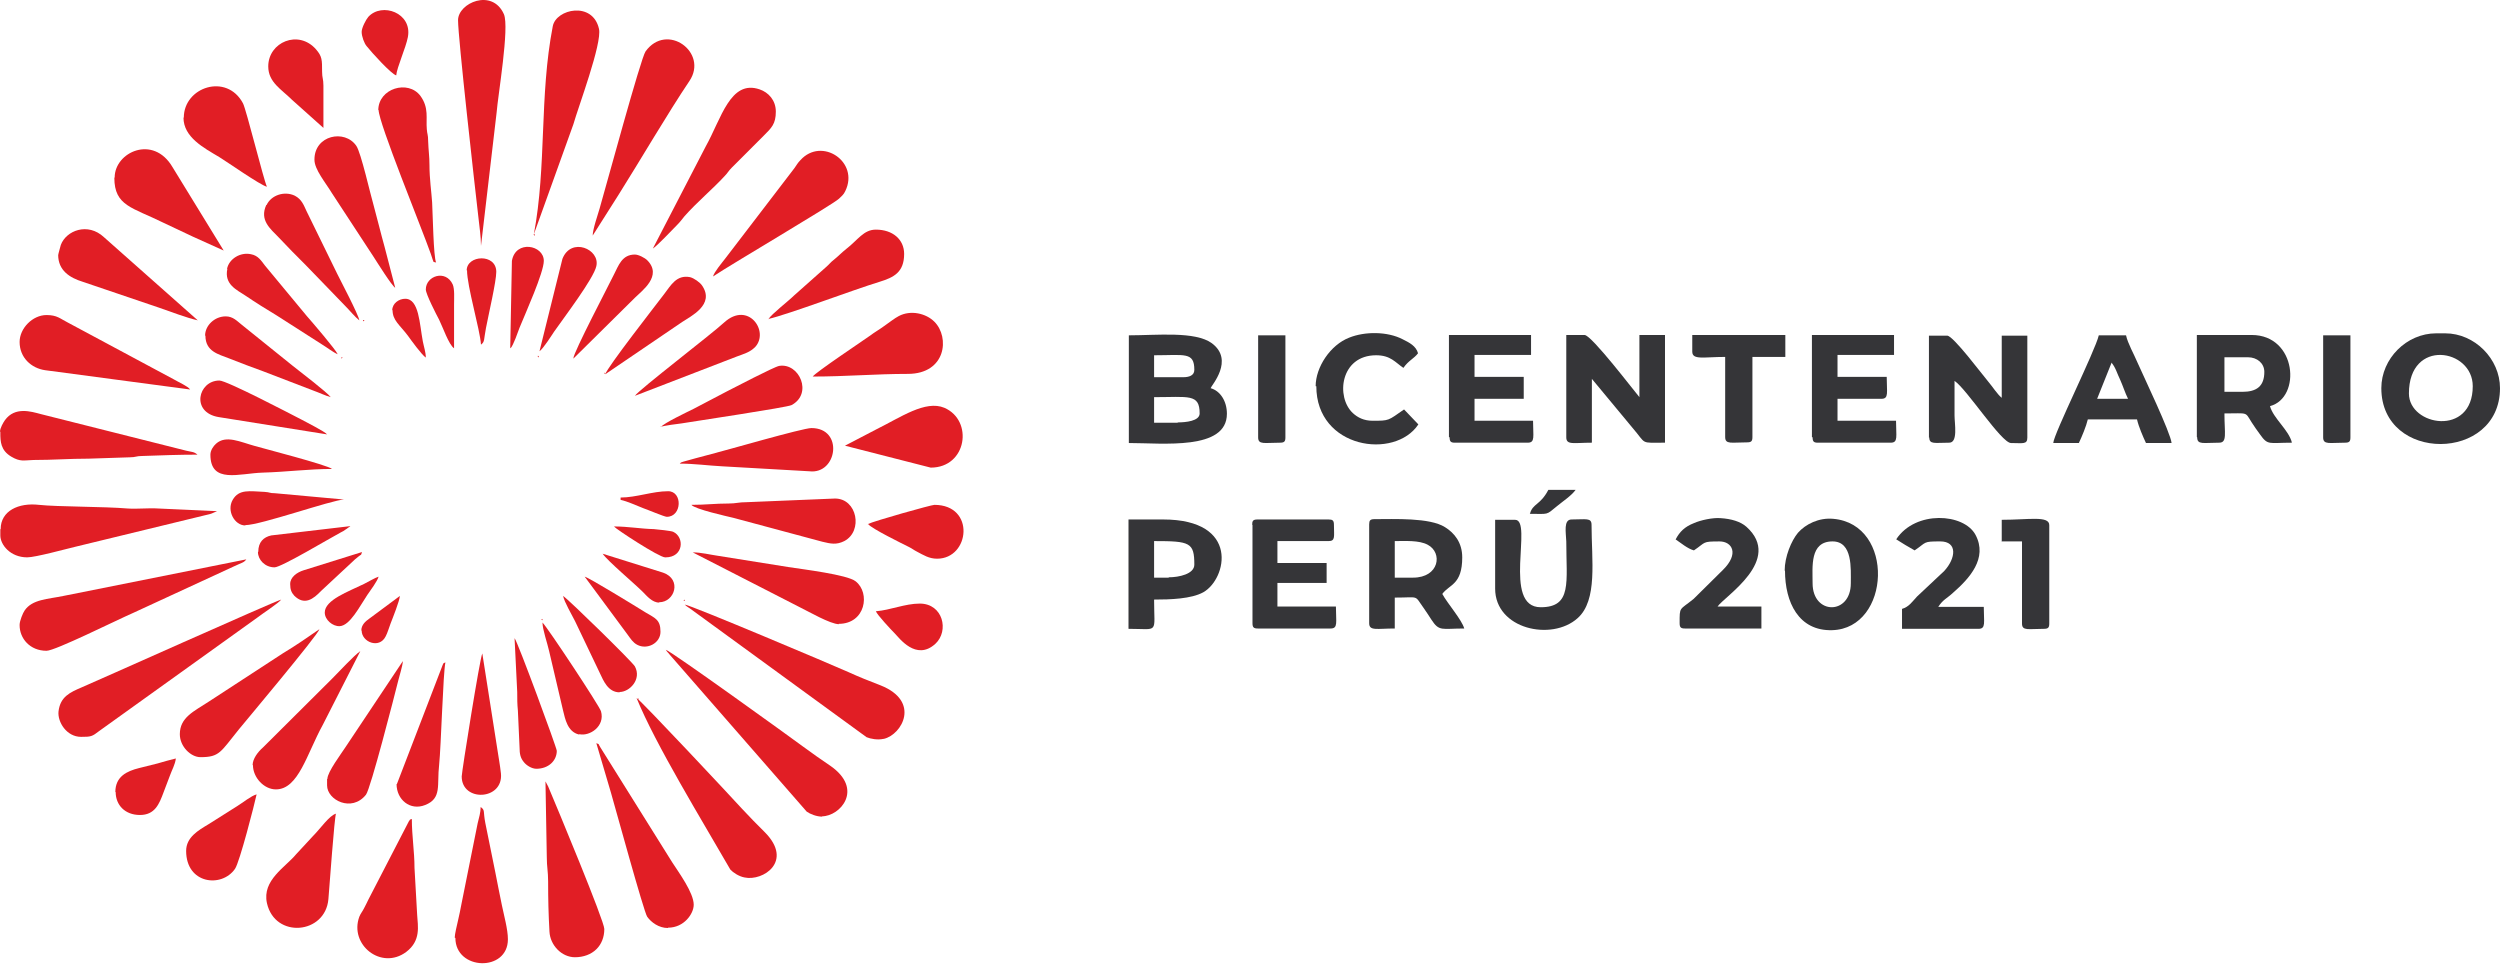 <?xml version="1.0" encoding="UTF-8"?> <svg xmlns="http://www.w3.org/2000/svg" width="160" height="62" viewBox="0 0 160 62" fill="none"><path fill-rule="evenodd" clip-rule="evenodd" d="M75.373 27.056H73.862V25.418C76.075 25.418 76.777 25.184 76.777 26.46C76.777 26.949 75.883 27.034 75.373 27.034V27.056ZM75.735 24.141H73.862V22.737C75.82 22.737 76.437 22.503 76.437 23.673C76.437 24.035 76.096 24.141 75.735 24.141ZM72.224 28.353C74.416 28.353 78.522 28.843 78.522 26.481C78.522 25.673 78.096 25.013 77.479 24.843C77.522 24.673 79.011 23.056 77.564 21.971C76.501 21.184 74.033 21.461 72.246 21.461V28.353H72.224Z" fill="#353538"></path><path fill-rule="evenodd" clip-rule="evenodd" d="M100.242 27.991C100.242 28.502 100.731 28.332 101.88 28.332V24.247L104.475 27.375C105.412 28.46 104.922 28.332 106.56 28.332V21.439H104.922V25.417C104.624 25.077 101.859 21.439 101.412 21.439H100.242V27.97V27.991Z" fill="#353538"></path><path fill-rule="evenodd" clip-rule="evenodd" d="M123.473 27.992C123.473 28.46 123.835 28.332 124.749 28.332C125.324 28.332 125.09 27.12 125.09 26.588C125.09 25.843 125.09 25.12 125.09 24.375C125.877 24.907 128.089 28.354 128.706 28.354C129.451 28.354 129.749 28.46 129.749 28.013V21.482H128.111V25.46C127.855 25.269 127.515 24.737 127.26 24.439C126.877 23.992 125.005 21.482 124.622 21.482H123.452V28.013L123.473 27.992Z" fill="#353538"></path><path fill-rule="evenodd" clip-rule="evenodd" d="M154.171 25.184C154.171 21.631 158.256 22.312 158.256 24.715C158.256 27.97 154.171 27.268 154.171 25.184ZM152.405 24.843C152.405 29.63 160 29.587 160 24.843C160 22.971 158.383 21.333 156.49 21.333H155.915C154.022 21.333 152.405 22.95 152.405 24.843Z" fill="#353538"></path><path fill-rule="evenodd" clip-rule="evenodd" d="M143.534 25.077H142.364V22.865H143.874C144.449 22.865 144.917 23.247 144.917 23.801C144.917 24.715 144.428 25.077 143.513 25.077H143.534ZM140.62 27.991C140.62 28.481 141.024 28.332 142.024 28.332C142.555 28.332 142.364 27.736 142.364 26.46C143.917 26.46 143.662 26.332 144.108 27.034C144.279 27.311 144.428 27.502 144.64 27.8C145.151 28.523 145.193 28.332 146.683 28.332C146.491 27.523 145.491 26.779 145.279 25.992C147.3 25.46 147.002 21.439 144.108 21.439H140.598V27.97L140.62 27.991Z" fill="#353538"></path><path fill-rule="evenodd" clip-rule="evenodd" d="M90.435 36.969H89.265V34.629C89.924 34.629 90.818 34.565 91.371 34.863C92.349 35.374 92.115 36.969 90.435 36.969ZM87.627 33.587V39.884C87.627 40.394 88.116 40.224 89.265 40.224V38.246C90.86 38.246 90.499 38.054 91.094 38.884C91.307 39.182 91.435 39.394 91.605 39.65C92.115 40.437 92.264 40.224 93.711 40.224C93.562 39.671 92.626 38.607 92.307 38.012C92.754 37.395 93.583 37.437 93.583 35.672C93.583 34.735 93.094 34.118 92.477 33.736C91.499 33.119 89.243 33.225 87.967 33.225C87.691 33.225 87.627 33.31 87.627 33.565V33.587Z" fill="#353538"></path><path fill-rule="evenodd" clip-rule="evenodd" d="M80.159 33.586V39.883C80.159 40.16 80.245 40.224 80.5 40.224H85.159C85.648 40.224 85.499 39.819 85.499 38.82H81.755V37.309H84.904V36.033H81.755V34.629H85.031C85.478 34.629 85.372 34.331 85.372 33.586C85.372 33.31 85.287 33.246 85.031 33.246H80.479C80.202 33.246 80.138 33.331 80.138 33.586H80.159Z" fill="#353538"></path><path fill-rule="evenodd" clip-rule="evenodd" d="M92.775 27.991C92.775 28.268 92.86 28.332 93.115 28.332H97.774C98.263 28.332 98.115 27.928 98.115 26.928H94.37V25.524H97.519V24.12H94.37V22.716H97.987V21.439H92.732V27.97L92.775 27.991Z" fill="#353538"></path><path fill-rule="evenodd" clip-rule="evenodd" d="M116.006 27.991C116.006 28.268 116.091 28.332 116.346 28.332H121.005C121.494 28.332 121.346 27.928 121.346 26.928H117.601V25.524H120.41C120.899 25.524 120.75 25.12 120.75 24.12H117.601V22.716H121.218V21.439H115.963V27.97L116.006 27.991Z" fill="#353538"></path><path fill-rule="evenodd" clip-rule="evenodd" d="M116.006 37.331C116.006 36.267 115.814 34.65 117.282 34.65C118.58 34.65 118.452 36.395 118.452 37.331C118.452 39.373 116.006 39.373 116.006 37.331ZM114.24 36.522C114.24 38.544 115.112 40.394 117.261 40.331C121.005 40.224 121.303 33.544 117.325 33.204C116.41 33.119 115.559 33.544 115.07 34.097C114.644 34.608 114.219 35.629 114.219 36.522H114.24Z" fill="#353538"></path><path fill-rule="evenodd" clip-rule="evenodd" d="M74.799 36.969H73.862V34.629C76.16 34.629 76.437 34.714 76.437 36.139C76.437 36.735 75.458 36.947 74.799 36.947V36.969ZM72.224 40.245C74.203 40.245 73.862 40.607 73.862 38.373C74.905 38.373 76.245 38.33 77.011 37.905C78.522 37.054 79.372 33.246 74.437 33.246H72.224V40.245Z" fill="#353538"></path><path fill-rule="evenodd" clip-rule="evenodd" d="M95.689 37.671C95.689 40.267 99.306 41.054 100.965 39.565C102.263 38.416 101.859 35.842 101.859 33.587C101.859 33.119 101.497 33.246 100.582 33.246C100.051 33.246 100.221 34.076 100.242 34.65C100.242 37.267 100.625 38.863 98.604 38.863C96.115 38.863 98.136 33.268 96.966 33.268H95.689V37.693V37.671Z" fill="#353538"></path><path fill-rule="evenodd" clip-rule="evenodd" d="M135.131 23.205C135.407 23.524 135.493 23.907 135.684 24.29C135.876 24.716 136.003 25.141 136.195 25.524H134.216L135.152 23.184L135.131 23.205ZM131.408 28.354H133.046C133.238 27.949 133.514 27.29 133.62 26.843H136.769C136.875 27.311 137.152 27.949 137.343 28.354H138.981C138.918 27.694 137.194 24.099 136.79 23.184C136.578 22.674 136.173 21.971 136.067 21.461H134.323C134.089 22.461 131.451 27.737 131.408 28.354Z" fill="#353538"></path><path fill-rule="evenodd" clip-rule="evenodd" d="M84.244 24.715C84.244 28.715 89.265 29.438 90.775 27.162L89.86 26.204C88.818 26.928 88.924 26.928 87.839 26.928C87.286 26.928 86.882 26.715 86.584 26.439C85.478 25.417 85.776 22.737 88.073 22.737C89.009 22.737 89.307 23.205 89.818 23.545C90.137 23.077 90.499 22.95 90.754 22.609C90.626 22.141 90.201 21.928 89.775 21.716C88.797 21.205 87.35 21.205 86.35 21.609C85.138 22.077 84.202 23.503 84.202 24.715H84.244Z" fill="#353538"></path><path fill-rule="evenodd" clip-rule="evenodd" d="M107.241 34.523C107.56 34.736 108.007 35.119 108.411 35.225C109.198 34.693 108.922 34.651 110.049 34.651C110.858 34.651 111.326 35.438 110.262 36.48L108.39 38.331C107.475 39.075 107.496 38.799 107.496 39.884C107.496 40.16 107.581 40.224 107.837 40.224H112.73V38.82H109.922C110.368 38.161 114.134 35.842 111.772 33.715C111.389 33.374 110.794 33.204 110.113 33.161C109.624 33.119 108.837 33.289 108.411 33.48C107.815 33.715 107.496 34.034 107.241 34.523Z" fill="#353538"></path><path fill-rule="evenodd" clip-rule="evenodd" d="M121.367 34.523C121.729 34.757 122.154 35.012 122.537 35.225C123.324 34.693 123.047 34.65 124.175 34.65C125.302 34.65 125.175 35.735 124.43 36.544L122.686 38.182C122.388 38.501 122.175 38.841 121.729 38.969V40.245H126.621C127.111 40.245 126.962 39.841 126.962 38.841H124.047C124.366 38.352 124.6 38.309 125.005 37.927C126.026 37.033 127.238 35.735 126.43 34.225C125.685 32.842 122.601 32.651 121.367 34.502V34.523Z" fill="#353538"></path><path fill-rule="evenodd" clip-rule="evenodd" d="M108.305 22.503C108.305 23.056 109.028 22.843 110.411 22.843V27.97C110.411 28.46 110.815 28.311 111.815 28.311C112.091 28.311 112.155 28.226 112.155 27.97V22.843H114.261V21.439H108.305V22.482V22.503Z" fill="#353538"></path><path fill-rule="evenodd" clip-rule="evenodd" d="M128.132 34.65H129.408V39.904C129.408 40.394 129.813 40.245 130.812 40.245C131.089 40.245 131.153 40.16 131.153 39.904V33.608C131.153 32.991 129.834 33.267 128.111 33.267V34.671L128.132 34.65Z" fill="#353538"></path><path fill-rule="evenodd" clip-rule="evenodd" d="M148.682 27.992C148.682 28.481 149.087 28.332 150.086 28.332C150.363 28.332 150.427 28.247 150.427 27.992V21.461H148.682V27.992Z" fill="#353538"></path><path fill-rule="evenodd" clip-rule="evenodd" d="M80.521 27.992C80.521 28.481 80.925 28.332 81.925 28.332C82.202 28.332 82.266 28.247 82.266 27.992V21.461H80.521V27.992Z" fill="#353538"></path><path fill-rule="evenodd" clip-rule="evenodd" d="M97.902 32.885C99.136 32.885 98.923 32.991 99.646 32.395C100.029 32.076 100.561 31.736 100.838 31.353H99.093C98.583 32.331 98.093 32.225 97.923 32.863L97.902 32.885Z" fill="#353538"></path><path fill-rule="evenodd" clip-rule="evenodd" d="M5.191 47.159C5.829 47.159 5.893 47.138 6.361 46.776L16.445 39.543C16.742 39.309 17.849 38.586 17.998 38.373C17.572 38.479 5.85 43.734 5.233 43.989C4.489 44.308 3.851 44.585 3.744 45.542C3.68 46.202 4.255 47.159 5.191 47.159Z" fill="#E11E25"></path><path fill-rule="evenodd" clip-rule="evenodd" d="M1.255 40.011C1.255 40.862 1.915 41.65 2.978 41.65C3.531 41.65 7.403 39.714 8.573 39.203L14.977 36.246C15.466 36.012 15.615 36.012 15.764 35.799L4.063 38.139C3.042 38.352 2.064 38.352 1.574 39.075C1.468 39.224 1.255 39.735 1.255 39.99V40.011Z" fill="#E11E25"></path><path fill-rule="evenodd" clip-rule="evenodd" d="M52.61 52.244C53.759 52.244 55.312 50.521 53.142 49.011C52.546 48.606 51.993 48.223 51.419 47.798C50.674 47.245 42.952 41.671 42.611 41.586C42.718 41.756 42.739 41.735 42.867 41.905L51.631 51.946C51.844 52.095 52.248 52.265 52.631 52.265L52.61 52.244Z" fill="#E11E25"></path><path fill-rule="evenodd" clip-rule="evenodd" d="M29.315 1.293C29.315 2.421 30.379 11.845 30.613 13.866C30.677 14.483 30.783 15.142 30.783 15.738L31.783 7.207C31.868 6.101 32.613 1.761 32.251 0.91C31.506 -0.77 29.315 0.187 29.315 1.293Z" fill="#E11E25"></path><path fill-rule="evenodd" clip-rule="evenodd" d="M0.021 33.863V34.267C0.021 34.863 0.659 35.671 1.744 35.671C2.255 35.671 4.212 35.139 4.829 34.991L13.147 32.97C13.296 32.927 13.381 32.927 13.551 32.863L13.892 32.714L10.126 32.544C9.488 32.502 8.786 32.587 8.169 32.544C6.68 32.416 3.659 32.438 2.489 32.31C1.191 32.161 0.043 32.693 0.043 33.863H0.021Z" fill="#E11E25"></path><path fill-rule="evenodd" clip-rule="evenodd" d="M37.931 15.079L39.59 12.462C40.931 10.334 42.76 7.207 44.122 5.186C45.356 3.357 42.675 1.399 41.314 3.293C41.016 3.697 38.782 11.951 38.378 13.334C38.25 13.781 37.931 14.674 37.931 15.1V15.079Z" fill="#E11E25"></path><path fill-rule="evenodd" clip-rule="evenodd" d="M36.782 61.264C37.931 61.264 38.676 60.519 38.676 59.455C38.676 58.945 35.676 51.733 35.08 50.329L34.91 50.01L34.995 54.86C34.995 55.477 35.08 55.775 35.08 56.413C35.08 57.562 35.102 58.498 35.166 59.626C35.208 60.477 35.931 61.264 36.804 61.264H36.782Z" fill="#E11E25"></path><path fill-rule="evenodd" clip-rule="evenodd" d="M42.76 59.371C43.781 59.371 44.398 58.477 44.398 57.903C44.398 57.137 43.441 55.839 43.016 55.18L38.442 47.862C38.229 47.542 38.42 47.67 38.165 47.564L39.101 50.733C39.356 51.606 41.207 58.371 41.42 58.669C41.675 59.03 42.165 59.392 42.739 59.392L42.76 59.371Z" fill="#E11E25"></path><path fill-rule="evenodd" clip-rule="evenodd" d="M1.255 21.886C1.255 22.886 2 23.567 2.893 23.694L12.169 24.928C12.02 24.715 11.467 24.481 11.105 24.269L4.319 20.631C3.851 20.397 3.659 20.163 2.978 20.163C2.085 20.163 1.255 21.014 1.255 21.886Z" fill="#E11E25"></path><path fill-rule="evenodd" clip-rule="evenodd" d="M0.021 27.63V27.694C0.021 28.268 0.043 28.822 0.723 29.226C1.298 29.566 1.51 29.46 2.149 29.439C3.404 29.439 4.425 29.354 5.68 29.354L8.297 29.268C8.701 29.268 8.701 29.183 9.105 29.183C10.339 29.141 11.424 29.098 12.637 29.098C12.424 28.907 12.275 28.928 11.913 28.843L2.617 26.503C1.978 26.333 0.957 26.014 0.319 26.886C0.213 27.035 0 27.396 0 27.63H0.021Z" fill="#E11E25"></path><path fill-rule="evenodd" clip-rule="evenodd" d="M45.632 17.695C46.802 16.908 53.291 13.1 53.695 12.717C53.865 12.547 53.993 12.462 54.099 12.228C55.014 10.356 52.589 8.739 51.227 10.249C51.057 10.42 50.993 10.547 50.844 10.76L46.398 16.568C46.185 16.844 45.717 17.397 45.632 17.695Z" fill="#E11E25"></path><path fill-rule="evenodd" clip-rule="evenodd" d="M41.782 15.908C42.101 15.696 42.931 14.802 43.313 14.419C43.547 14.185 43.611 14.079 43.803 13.845C44.59 12.951 45.611 12.1 46.355 11.292C46.568 11.079 46.611 10.951 46.845 10.717L48.887 8.675C49.376 8.186 49.653 7.931 49.653 7.144C49.653 6.42 49.185 5.91 48.611 5.718C46.739 5.08 46.164 7.59 45.164 9.377L41.782 15.908Z" fill="#E11E25"></path><path fill-rule="evenodd" clip-rule="evenodd" d="M26.358 52.414C26.167 52.478 26.294 52.414 26.167 52.563L23.571 57.584C23.486 57.775 23.401 57.924 23.295 58.137C23.188 58.35 23.082 58.456 22.997 58.669C22.337 60.456 24.401 62.115 25.997 60.924C26.954 60.2 26.741 59.264 26.699 58.562L26.528 55.542C26.528 54.499 26.358 53.52 26.358 52.414Z" fill="#E11E25"></path><path fill-rule="evenodd" clip-rule="evenodd" d="M52.036 24.099C54.12 24.099 56.056 23.929 58.099 23.929C60.545 23.929 60.8 21.588 59.8 20.589C59.269 20.057 58.29 19.823 57.524 20.227C57.269 20.355 56.865 20.674 56.588 20.865C56.269 21.099 55.992 21.248 55.652 21.503C55.269 21.78 52.206 23.822 52.014 24.099H52.036Z" fill="#E11E25"></path><path fill-rule="evenodd" clip-rule="evenodd" d="M11.509 46.99C11.509 47.777 12.211 48.458 12.828 48.458C14.062 48.458 14.104 48.138 15.296 46.67C15.572 46.33 20.359 40.629 20.444 40.267C19.7 40.778 18.912 41.331 18.125 41.799L13.36 44.905C12.424 45.522 11.509 45.905 11.509 46.99Z" fill="#E11E25"></path><path fill-rule="evenodd" clip-rule="evenodd" d="M7.318 11.377C7.318 13.185 8.467 13.27 10.445 14.249C11.062 14.547 11.722 14.845 12.339 15.143L14.317 16.036L11.041 10.696C9.807 8.59 7.339 9.739 7.339 11.356L7.318 11.377Z" fill="#E11E25"></path><path fill-rule="evenodd" clip-rule="evenodd" d="M24.231 7.037C24.231 7.867 26.996 14.61 27.571 16.248C27.805 16.929 27.677 16.716 27.911 16.802C27.741 16.44 27.698 13.696 27.656 12.951C27.613 12.291 27.486 11.441 27.486 10.568C27.486 9.994 27.422 9.654 27.401 9.015C27.401 8.611 27.337 8.59 27.316 8.271C27.252 7.569 27.465 6.909 26.911 6.143C26.124 5.08 24.21 5.654 24.21 7.058L24.231 7.037Z" fill="#E11E25"></path><path fill-rule="evenodd" clip-rule="evenodd" d="M53.674 39.926C55.397 39.926 55.716 37.948 54.759 37.203C54.227 36.778 51.397 36.438 50.44 36.289L45.909 35.565C45.462 35.502 44.866 35.352 44.334 35.352L51.227 38.884C51.717 39.118 53.142 39.948 53.695 39.948L53.674 39.926Z" fill="#E11E25"></path><path fill-rule="evenodd" clip-rule="evenodd" d="M29.145 60.03C29.145 62.115 32.506 62.221 32.506 60.115C32.506 59.477 32.251 58.584 32.123 57.946C31.974 57.201 31.826 56.499 31.698 55.818L31.06 52.67C30.911 51.904 31.06 51.861 30.762 51.648C30.762 51.989 30.655 52.35 30.57 52.691L29.528 57.882C29.464 58.243 29.4 58.52 29.315 58.903C29.251 59.179 29.102 59.796 29.102 60.009L29.145 60.03Z" fill="#E11E25"></path><path fill-rule="evenodd" clip-rule="evenodd" d="M21.508 52.074C21.082 52.18 20.508 53.031 20.019 53.52L18.955 54.669C18.274 55.499 16.764 56.328 17.083 57.796C17.593 60.094 20.827 59.796 21.018 57.541C21.082 56.839 21.401 52.265 21.508 52.052V52.074Z" fill="#E11E25"></path><path fill-rule="evenodd" clip-rule="evenodd" d="M3.723 16.312C3.723 17.312 4.467 17.78 5.297 18.035L10.19 19.695C10.935 19.95 11.913 20.333 12.658 20.503L6.659 15.185C5.616 14.206 4.233 14.759 3.893 15.674C3.872 15.759 3.723 16.27 3.723 16.333V16.312Z" fill="#E11E25"></path><path fill-rule="evenodd" clip-rule="evenodd" d="M49.164 20.418C50.525 20.099 54.61 18.546 56.29 18.036C57.184 17.759 57.865 17.44 57.865 16.249C57.865 15.334 57.141 14.696 56.056 14.696C55.269 14.696 54.908 15.355 54.163 15.93C53.865 16.164 53.653 16.398 53.333 16.653C53.163 16.781 53.078 16.908 52.908 17.057L50.823 18.908C50.461 19.27 49.398 20.078 49.164 20.44V20.418Z" fill="#E11E25"></path><path fill-rule="evenodd" clip-rule="evenodd" d="M11.743 7.526C11.743 8.782 13.041 9.462 14.041 10.058C14.466 10.313 16.679 11.866 17.083 11.951C16.87 11.505 15.764 7.016 15.551 6.612C14.509 4.654 11.764 5.569 11.764 7.526H11.743Z" fill="#E11E25"></path><path fill-rule="evenodd" clip-rule="evenodd" d="M54.078 28.524L59.566 29.928C61.885 29.928 62.311 26.907 60.439 26.099C59.226 25.588 57.631 26.715 56.12 27.46L54.078 28.524Z" fill="#E11E25"></path><path fill-rule="evenodd" clip-rule="evenodd" d="M44.249 32.31C44.462 32.587 46.568 33.054 46.93 33.14L52.631 34.671C53.163 34.799 53.525 34.884 54.035 34.629C55.248 33.991 54.865 31.906 53.44 31.906L47.781 32.14C47.249 32.14 47.121 32.225 46.632 32.225C45.76 32.225 45.164 32.31 44.249 32.31Z" fill="#E11E25"></path><path fill-rule="evenodd" clip-rule="evenodd" d="M20.125 10.228C20.125 10.845 20.827 11.675 21.253 12.377L23.912 16.44C24.146 16.802 25.061 18.27 25.294 18.419L24.614 15.802C24.38 14.972 24.146 13.993 23.912 13.143C23.72 12.504 23.103 9.76 22.805 9.335C22.061 8.25 20.125 8.654 20.125 10.207V10.228Z" fill="#E11E25"></path><path fill-rule="evenodd" clip-rule="evenodd" d="M16.189 48.968C16.189 49.755 16.891 50.521 17.657 50.521C19.104 50.521 19.636 48.245 20.657 46.394L23.061 41.671C22.635 41.969 21.721 42.969 21.274 43.415L16.828 47.84C16.508 48.117 16.168 48.564 16.168 48.968H16.189Z" fill="#E11E25"></path><path fill-rule="evenodd" clip-rule="evenodd" d="M43.505 29.672C44.441 29.672 45.356 29.8 46.207 29.843L51.802 30.162C53.589 30.374 54.014 27.396 51.929 27.396C51.376 27.396 46.398 28.843 45.547 29.055C45.207 29.14 44.909 29.226 44.505 29.332L43.739 29.545C43.569 29.608 43.611 29.566 43.484 29.694L43.505 29.672Z" fill="#E11E25"></path><path fill-rule="evenodd" clip-rule="evenodd" d="M20.933 49.861V50.266C20.933 51.202 22.508 52.01 23.422 50.861C23.72 50.478 25.231 44.585 25.486 43.564C25.571 43.203 25.762 42.65 25.784 42.309L22.082 47.861C21.848 48.223 20.955 49.414 20.955 49.84L20.933 49.861Z" fill="#E11E25"></path><path fill-rule="evenodd" clip-rule="evenodd" d="M42.271 27.311C42.654 27.226 43.228 27.141 43.611 27.099C44.654 26.928 50.355 26.077 50.653 25.928C52.036 25.205 51.163 23.205 49.866 23.418C49.525 23.482 46.93 24.843 46.547 25.035L44.398 26.162C44.015 26.354 42.484 27.077 42.292 27.332L42.271 27.311Z" fill="#E11E25"></path><path fill-rule="evenodd" clip-rule="evenodd" d="M25.38 50.181C25.38 51.18 26.252 51.904 27.209 51.521C28.294 51.095 27.954 50.244 28.103 48.968C28.23 47.755 28.358 43.032 28.507 42.394C28.294 42.479 28.443 42.394 28.337 42.543L25.401 50.181H25.38Z" fill="#E11E25"></path><path fill-rule="evenodd" clip-rule="evenodd" d="M11.913 54.457C11.913 56.584 14.19 56.839 15.041 55.605C15.338 55.18 16.296 51.436 16.423 50.84C16.083 50.925 15.509 51.393 15.19 51.585L13.339 52.755C12.7 53.138 11.913 53.584 11.913 54.457Z" fill="#E11E25"></path><path fill-rule="evenodd" clip-rule="evenodd" d="M55.567 33.545C55.758 33.821 57.758 34.8 58.184 35.013C58.397 35.119 58.482 35.204 58.694 35.31C59.099 35.523 59.46 35.757 59.971 35.757C62.077 35.757 62.438 32.311 59.801 32.311C59.609 32.311 55.971 33.332 55.525 33.545H55.567Z" fill="#E11E25"></path><path fill-rule="evenodd" clip-rule="evenodd" d="M17.168 4.25C17.168 5.271 18.019 5.718 18.7 6.399L20.699 8.186V5.484C20.699 5.037 20.614 4.995 20.614 4.591C20.614 3.825 20.614 3.612 20.231 3.165C19.104 1.868 17.168 2.697 17.168 4.25Z" fill="#E11E25"></path><path fill-rule="evenodd" clip-rule="evenodd" d="M29.549 49.691C29.549 51.35 32.23 51.223 32.06 49.5C31.996 48.925 31.911 48.5 31.826 47.925L30.868 41.82C30.719 42.075 29.549 49.415 29.549 49.691Z" fill="#E11E25"></path><path fill-rule="evenodd" clip-rule="evenodd" d="M13.147 21.482C13.147 22.503 13.998 22.673 14.636 22.928C15.381 23.226 16.125 23.503 16.828 23.758L20.04 24.992C20.401 25.12 20.848 25.332 21.167 25.418C20.976 25.141 19.146 23.737 18.742 23.418L15.466 20.78C15.168 20.546 14.913 20.248 14.445 20.248C13.743 20.248 13.126 20.822 13.126 21.482H13.147Z" fill="#E11E25"></path><path fill-rule="evenodd" clip-rule="evenodd" d="M40.633 25.333L47.143 22.822C47.653 22.631 47.994 22.546 48.334 22.205C49.249 21.206 47.887 19.248 46.355 20.631C45.526 21.397 40.91 24.928 40.633 25.333Z" fill="#E11E25"></path><path fill-rule="evenodd" clip-rule="evenodd" d="M20.933 27.801C20.806 27.63 19.593 27.014 19.317 26.865C18.572 26.482 14.509 24.354 14.041 24.354C12.679 24.354 12.19 26.396 13.998 26.694L20.933 27.801Z" fill="#E11E25"></path><path fill-rule="evenodd" clip-rule="evenodd" d="M34.315 49.202C35.123 49.202 35.634 48.67 35.634 48.053C35.634 47.862 33.123 41.054 32.932 40.841L33.102 44.288C33.102 44.734 33.102 45.053 33.145 45.479L33.251 47.819C33.251 48.266 33.315 48.521 33.528 48.776C33.676 48.968 34.017 49.202 34.336 49.202H34.315Z" fill="#E11E25"></path><path fill-rule="evenodd" clip-rule="evenodd" d="M36.697 22.95L40.654 19.036C41.08 18.61 42.42 17.653 41.42 16.653C41.271 16.504 40.867 16.291 40.633 16.291C39.803 16.291 39.59 16.994 39.293 17.568C38.931 18.312 36.718 22.525 36.697 22.929V22.95Z" fill="#E11E25"></path><path fill-rule="evenodd" clip-rule="evenodd" d="M13.466 29.098C13.466 30.992 15.317 30.29 16.828 30.247C18.338 30.204 19.763 30.013 21.253 30.013C20.955 29.758 16.828 28.694 16.317 28.545C15.381 28.29 14.466 27.822 13.828 28.396C13.658 28.545 13.466 28.822 13.466 29.098Z" fill="#E11E25"></path><path fill-rule="evenodd" clip-rule="evenodd" d="M39.654 44.288C40.292 44.288 41.08 43.479 40.633 42.65C40.484 42.373 36.399 38.374 36.038 38.14C36.123 38.544 36.591 39.331 36.804 39.757L38.399 43.096C38.612 43.543 38.91 44.309 39.654 44.309V44.288Z" fill="#E11E25"></path><path fill-rule="evenodd" clip-rule="evenodd" d="M7.403 50.691C7.403 51.521 7.999 52.159 8.956 52.159C9.914 52.159 10.19 51.457 10.467 50.712C10.616 50.329 10.722 50.053 10.871 49.648C10.998 49.287 11.211 48.925 11.254 48.542C10.892 48.627 10.445 48.755 10.084 48.861C9.658 48.968 9.339 49.053 8.892 49.159C8.127 49.351 7.382 49.691 7.382 50.691H7.403Z" fill="#E11E25"></path><path fill-rule="evenodd" clip-rule="evenodd" d="M15.7 33.608C16.679 33.608 21.253 31.991 22.018 31.97L17.593 31.566C17.232 31.566 17.296 31.502 16.934 31.481C15.977 31.438 15.296 31.289 14.892 31.991C14.487 32.693 15.019 33.629 15.7 33.629V33.608Z" fill="#E11E25"></path><path fill-rule="evenodd" clip-rule="evenodd" d="M56.056 39.118C56.12 39.331 57.035 40.309 57.269 40.543C57.546 40.82 58.63 42.33 59.864 41.203C60.758 40.373 60.354 38.629 58.864 38.629C57.928 38.629 56.95 39.054 56.078 39.118H56.056Z" fill="#E11E25"></path><path fill-rule="evenodd" clip-rule="evenodd" d="M23.146 2.038C23.146 2.336 23.316 2.782 23.465 2.953C23.784 3.357 25.039 4.74 25.358 4.825C25.401 4.314 25.975 3.059 26.103 2.378C26.401 0.825 24.444 0.123 23.571 1.081C23.422 1.251 23.146 1.783 23.146 2.038Z" fill="#E11E25"></path><path fill-rule="evenodd" clip-rule="evenodd" d="M32.676 22.291C32.868 22.078 33.145 21.248 33.251 20.972C33.634 20.036 34.804 17.44 34.804 16.696C34.804 15.675 32.996 15.334 32.762 16.696L32.655 22.248L32.676 22.291Z" fill="#E11E25"></path><path fill-rule="evenodd" clip-rule="evenodd" d="M42.271 40.437C42.271 39.65 41.931 39.565 41.292 39.182C40.782 38.863 37.697 36.969 37.42 36.906L40.144 40.586C40.378 40.905 40.505 41.118 40.782 41.267C41.42 41.607 42.271 41.16 42.271 40.437Z" fill="#E11E25"></path><path fill-rule="evenodd" clip-rule="evenodd" d="M16.509 35.331C16.509 35.821 16.955 36.31 17.572 36.31C17.998 36.31 21.125 34.438 21.806 34.076C21.976 33.991 21.976 33.991 22.125 33.885C22.21 33.821 22.21 33.842 22.274 33.778C22.444 33.672 22.316 33.757 22.423 33.672L17.359 34.267C16.87 34.374 16.53 34.693 16.53 35.31L16.509 35.331Z" fill="#E11E25"></path><path fill-rule="evenodd" clip-rule="evenodd" d="M29.89 17.291C29.89 18.334 30.719 21.078 30.783 22.057C31.038 21.865 30.953 21.759 31.102 20.993C31.272 20.099 31.762 18.015 31.762 17.398C31.762 16.206 29.868 16.313 29.868 17.313L29.89 17.291Z" fill="#E11E25"></path><path fill-rule="evenodd" clip-rule="evenodd" d="M42.186 38.544C43.186 38.544 43.654 37.076 42.441 36.651L38.569 35.438C38.889 35.906 40.612 37.353 41.144 37.885C41.399 38.14 41.739 38.565 42.186 38.565V38.544Z" fill="#E11E25"></path><path fill-rule="evenodd" clip-rule="evenodd" d="M18.572 37.395C18.572 37.735 18.657 37.927 18.827 38.118C19.487 38.778 20.061 38.331 20.55 37.82L22.72 35.799C22.72 35.799 22.848 35.693 22.954 35.608C23.146 35.438 23.082 35.608 23.167 35.331L19.423 36.501C19.019 36.629 18.572 36.927 18.572 37.374V37.395Z" fill="#E11E25"></path><path fill-rule="evenodd" clip-rule="evenodd" d="M27.252 18.525C27.252 18.823 27.932 20.142 28.103 20.461C28.337 20.929 28.72 22.057 29.06 22.291C29.06 21.355 29.06 20.44 29.06 19.504C29.06 19.078 29.102 18.504 28.975 18.206C28.528 17.228 27.252 17.653 27.252 18.525Z" fill="#E11E25"></path><path fill-rule="evenodd" clip-rule="evenodd" d="M42.59 35.672C43.76 35.672 43.824 34.374 43.079 34.033C42.93 33.97 42.101 33.885 41.846 33.863C40.973 33.842 40.207 33.693 39.293 33.693C39.42 33.863 42.186 35.672 42.569 35.672H42.59Z" fill="#E11E25"></path><path fill-rule="evenodd" clip-rule="evenodd" d="M20.785 39.203C20.785 39.671 21.295 40.097 21.742 40.075C22.401 40.033 22.997 38.841 23.508 38.076C23.699 37.799 24.146 37.203 24.231 36.906C24.018 36.969 23.55 37.246 23.295 37.373C22.295 37.863 20.785 38.395 20.785 39.203Z" fill="#E11E25"></path><path fill-rule="evenodd" clip-rule="evenodd" d="M25.124 19.844C25.124 20.503 25.571 20.78 26.103 21.482C26.316 21.78 26.996 22.716 27.252 22.886C27.252 22.546 27.124 22.184 27.06 21.844C26.848 20.737 26.826 19.121 25.933 19.121C25.529 19.121 25.103 19.418 25.103 19.865L25.124 19.844Z" fill="#E11E25"></path><path fill-rule="evenodd" clip-rule="evenodd" d="M39.718 31.821V31.991C40.186 32.097 40.675 32.331 41.165 32.523C41.42 32.608 42.526 33.076 42.675 33.076C43.654 33.076 43.696 31.438 42.76 31.438C41.76 31.438 40.718 31.842 39.718 31.842V31.821Z" fill="#E11E25"></path><path fill-rule="evenodd" clip-rule="evenodd" d="M23.146 40.352C23.146 41.097 24.273 41.543 24.678 40.735C24.805 40.501 24.89 40.182 24.997 39.905C25.146 39.522 25.571 38.459 25.592 38.14L23.614 39.608C23.401 39.757 23.125 39.99 23.125 40.352H23.146Z" fill="#E11E25"></path><path fill-rule="evenodd" clip-rule="evenodd" d="M38.739 23.865H38.654L38.739 23.95V23.865Z" fill="#E11E25"></path><path fill-rule="evenodd" clip-rule="evenodd" d="M23.231 20.482V20.567L23.337 20.503L23.231 20.482Z" fill="#E11E25"></path><path fill-rule="evenodd" clip-rule="evenodd" d="M21.848 22.864V22.95L21.933 22.886L21.848 22.864Z" fill="#E11E25"></path><path fill-rule="evenodd" clip-rule="evenodd" d="M40.867 44.776V44.691L40.782 44.755L40.867 44.776Z" fill="#E11E25"></path><path fill-rule="evenodd" clip-rule="evenodd" d="M34.23 14.993H34.144L34.208 15.1L34.23 14.993Z" fill="#E11E25"></path><path fill-rule="evenodd" clip-rule="evenodd" d="M34.719 39.692V39.607L34.634 39.671L34.719 39.692Z" fill="#E11E25"></path><path fill-rule="evenodd" clip-rule="evenodd" d="M34.485 22.78H34.4L34.464 22.886L34.485 22.78Z" fill="#E11E25"></path><path fill-rule="evenodd" clip-rule="evenodd" d="M43.824 38.458V38.373L43.739 38.437L43.824 38.458Z" fill="#E11E25"></path><path fill-rule="evenodd" clip-rule="evenodd" d="M35.378 1.676C34.506 6.186 34.995 10.59 34.166 14.994L36.697 7.952C36.995 6.888 38.548 2.761 38.335 1.847C37.931 0.06 35.591 0.57 35.378 1.676Z" fill="#E11E25"></path><path fill-rule="evenodd" clip-rule="evenodd" d="M14.551 17.206C14.338 18.206 15.147 18.546 15.721 18.929C16.381 19.376 17.062 19.801 17.7 20.184L20.593 22.035C20.912 22.226 21.316 22.546 21.614 22.673C21.486 22.375 19.976 20.61 19.636 20.227L16.955 16.993C16.721 16.695 16.53 16.355 16.062 16.27C15.381 16.121 14.658 16.568 14.53 17.206H14.551Z" fill="#E11E25"></path><path fill-rule="evenodd" clip-rule="evenodd" d="M17.04 13.121C16.593 14.1 17.317 14.653 17.827 15.185C18.402 15.802 18.997 16.398 19.572 16.972L22.103 19.589C22.38 19.865 22.72 20.291 22.997 20.503C22.954 20.163 21.806 17.972 21.572 17.504L19.614 13.504C19.444 13.143 19.317 12.76 18.87 12.526C18.21 12.207 17.359 12.483 17.062 13.121H17.04Z" fill="#E11E25"></path><path fill-rule="evenodd" clip-rule="evenodd" d="M34.527 22.482C34.783 22.29 35.293 21.482 35.463 21.227C36.102 20.312 37.995 17.823 38.165 17.036C38.42 15.951 36.548 15.142 35.995 16.568L34.527 22.482Z" fill="#E11E25"></path><path fill-rule="evenodd" clip-rule="evenodd" d="M38.739 23.95L43.654 20.61C44.186 20.248 45.781 19.504 44.93 18.27C44.803 18.078 44.42 17.802 44.164 17.738C43.292 17.568 42.931 18.27 42.505 18.823C41.973 19.525 38.846 23.524 38.739 23.95Z" fill="#E11E25"></path><path fill-rule="evenodd" clip-rule="evenodd" d="M37.08 46.989C37.74 47.138 38.74 46.478 38.463 45.521C38.378 45.202 35.059 40.181 34.719 39.841C34.719 40.288 35.038 41.181 35.144 41.671L36.038 45.479C36.165 45.989 36.314 46.84 37.059 47.01L37.08 46.989Z" fill="#E11E25"></path><path fill-rule="evenodd" clip-rule="evenodd" d="M56.567 47.287C57.737 47.011 58.928 44.883 56.354 43.862C55.631 43.586 54.993 43.33 54.291 43.011C53.397 42.607 44.186 38.714 43.824 38.693C43.973 38.842 43.994 38.82 44.164 38.948L55.461 47.181C55.716 47.287 56.163 47.372 56.546 47.287H56.567Z" fill="#E11E25"></path><path fill-rule="evenodd" clip-rule="evenodd" d="M47.653 56.158C48.823 56.413 50.802 55.137 48.951 53.265C48.44 52.754 47.972 52.286 47.483 51.755C46.866 51.074 41.037 44.841 40.739 44.67C41.952 47.649 44.952 52.542 46.739 55.648C46.909 55.839 47.292 56.094 47.653 56.158Z" fill="#E11E25"></path></svg> 